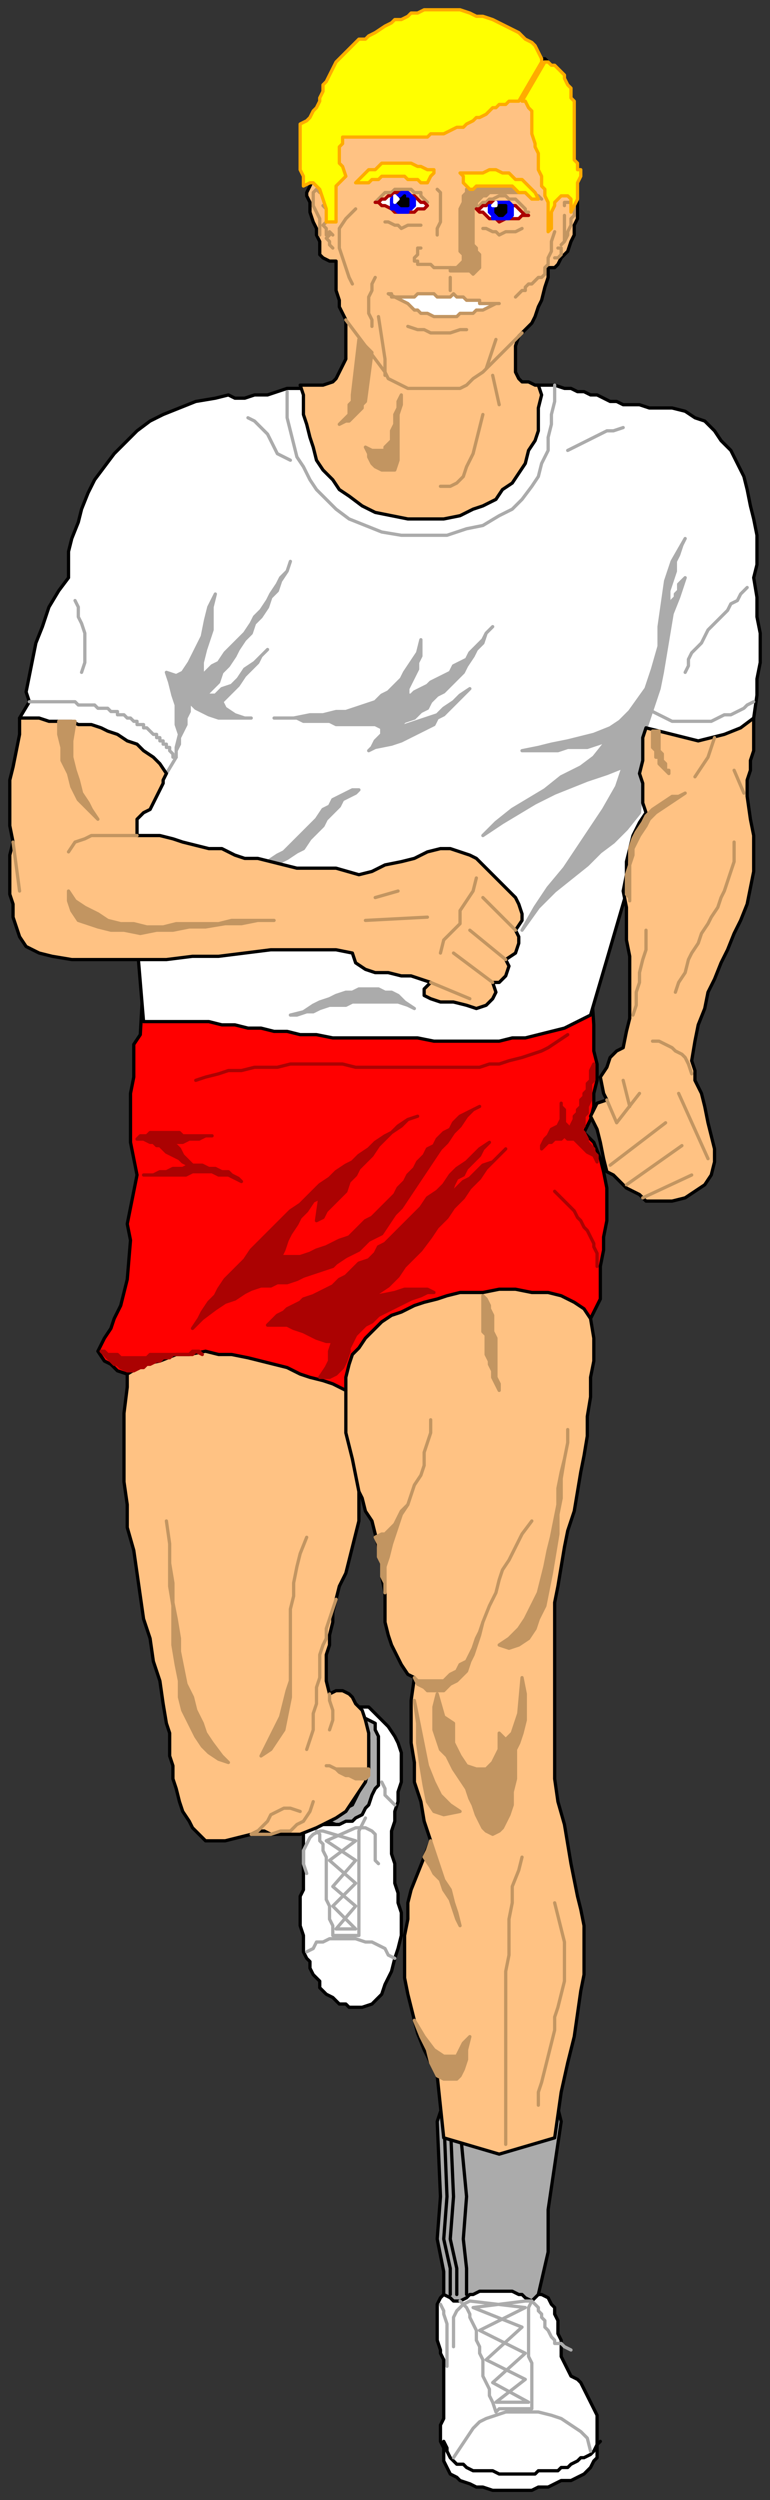 <svg xmlns="http://www.w3.org/2000/svg" fill-rule="evenodd" height="766" preserveAspectRatio="none" stroke-linecap="round" width="236"><rect width="100%" height="100%" fill="#333333" stroke="none"/><style>.brush0{fill:#fff}.pen0{stroke:#000;stroke-width:1;stroke-linejoin:round}.brush1{fill:#ababab}.pen1{stroke:#ababab;stroke-width:1;stroke-linejoin:round}.brush2{fill:#ffc283}.brush3{fill:#c29561}.pen2{stroke:#c29561;stroke-width:1;stroke-linejoin:round}.brush5{fill:#ab0202}.pen3{stroke:#ab0202;stroke-width:1;stroke-linejoin:round}.brush8{fill:#ff0}.pen6{stroke:#ffab00;stroke-width:1;stroke-linejoin:round}</style><path class="pen0 brush1" d="m171 646 1 4-4 27v13l-3 13-2 9h-22l-5-9v-7l-2-10 1-13-1-23 1-3 3 1 2 1 2 1h2l2 1h3l2 1h7l2-1h2l3-1 2-1 2-1 2-2z"/><path class="pen0" fill="none" d="m136 648 1 25-1 13 2 9v8m0-53 1 23-1 13 2 9v8m1-51 2 21-1 13 1 9v8"/><path class="pen0 brush1" d="m111 525 4 3 1 2v3l1 4v7l-1 4-1 3-2 3-3 3-3 2h-4l-3-1 2-1 2-1 2-2 2-1 1-2 1-2 1-2 1-3 1-2v-9l-1-3v-2l-1-3z"/><path class="pen0 brush0" d="M110 523h3l2 2 2 2 2 2 2 3 1 2 1 3v9l-1 3v3l-1 3v3l-1 3v7l1 3v6l1 3v3l1 3v7l-1 4-1 3-1 4-2 4-1 3-2 2-1 1-3 1h-4l-1-1h-2l-1-1-1-1-2-1-1-1-1-1v-2l-1-1-1-1-1-2v-2l-1-1-1-2v-5l-1-3v-9l1-2v-18h1l1-1h2l1-1h6l2-1h2l1-1 2-1 1-2 1-1 1-3 1-2 1-1v-15l-1-2v-2l-4-2-1-3z"/><path class="pen1" fill="none" d="m121 553-1-1-2-2v-2l-1-2m-20 15 1 1v2l1 1v2l1 2v13l1 2v4l1 2v3h8v-32l1-2 1-2"/><path class="pen1" fill="none" d="m116 571-1-1v-8l-1-1-2-1h-3l-9 4 9 6-7 8 7 6-6 7h6l-7-7 7-7-8-7 8-6-10-3h-1l-2 1-1 1-1 2-1 2v4l1 3m27 26-2-1-1-2-2-1-2-1h-2l-3-1h-8l-2 1h-2l-1 2-2 1"/><path class="pen0 brush0" d="M165 703h1l2 1 1 2 1 1v2l1 2v4l1 2v5l1 2 1 2 1 2 2 1 1 1 1 2 1 2 1 2 1 2 1 2v13l-1 1-1 2-1 1-1 1-2 1-2 1h-3l-2 1-2 1h-3l-2 1h-12l-3-1h-2l-2-1-3-1-1-1-2-1-1-2-1-2v-4l-1-2v-5l1-2v-18l-1-2v-1l-1-3v-11l1-2 1-1 2 1 1 1h2l2-1 1-1h1l2-1h10l2 1h1l1 1 2 1 1-1 1-1z"/><path class="pen0" fill="none" d="m184 748-1 1-1 2-1 1-2 1h-1l-1 1-2 1-1 1h-2l-1 1h-6l-1 1h-11l-2-1h-6l-2-1-1-1h-2l-1-1-1-1-1-2v-1l-1-2"/><path class="pen1" fill="none" d="m139 753 2-3 2-3 2-3 2-2 2-1 3-1 3-1h10l4 1 3 1 3 2 3 2 2 2 1 4m-18-46-1 2v15l1 2v14h-10l-1 1-1-3-1-2v-2l-1-2-1-2v-5l-1-2v-2l-1-2v-3l-1-2-1-2v-1l-1-2-2-2m-4 20v-13l-1-3v-1l-1-2"/><path class="pen1" fill="none" d="M139 719v-9l1-2 1-1 1-1 2-1 17 2-14 7 14 7-10 9 11 6h-10l9-7-12-6 11-10-15-6 16-2h2l1 1 1 1v1l1 1v1l1 1v2l1 1 1 2 1 1v1h2l1 1 2 1"/><path class="pen0 brush2" d="M39 418v7l-1 8v21l1 7v7l2 7 1 7 1 7 1 7 2 6 1 7 2 6 1 7 1 6 1 3v7l1 3v4l1 3 1 4 1 3 2 3 1 2 2 2 2 2h6l4-1 4-1 2-1h2l2 1h9l5-2 6-3 3-2 2-3 2-3 2-3 1-4v-11l-1-4-1-3-2-2-1-2-1-1-2-1h-2l-2 1-1-4v-8l1-3v-3l1-4v-3l1-4 1-4 2-4 1-4 1-4 1-4 1-4v-9l1 2 1 4 2 3 1 4 1 4 1 5v4l1 5v9l1 4 1 3 2 4 1 2 2 3 2 1-1 7v13l1 6v6l2 6 1 6 2 6-2 5-2 5-2 5-1 4v5l-1 5v13l1 5 1 4 1 4 1 4 2 5 2 4 2 4 2 19 17 5 17-5 2-14 2-9 2-8 1-7 1-7 1-5v-15l-1-5-1-4-1-5-1-5-1-6-1-6-2-7-1-7v-54l1-5 1-6 1-6 1-5 2-6 1-6 1-6 1-5 1-6v-6l1-6v-6l1-5v-7l-1-6-4-14H58l-19 28z"/><path class="pen0" fill="none" d="m110 457-1-5-1-5-1-4-1-4v-13"/><path class="pen2 brush3" d="M118 488v-8l1-3 1-4 1-3 1-3 1-3 2-3-2 2-1 2-1 2-1 1-1 1-1 1h-1l-2 1 1 2v4l1 2v4l1 2v3z"/><path class="pen2" fill="none" d="M132 435v4l-1 3-1 3v4l-1 3-2 3-1 3-1 3m23 36 2-5 2-4 1-4 1-3 2-3 2-4 2-4 3-4"/><path class="pen2 brush3" d="m127 514 1 1h8l1-1 1-1 2-1 1-2 2-1 1-2 1-2 1-3 1-2 1-3-1 4-1 3-1 3-1 2-1 3-2 2-1 1-2 1-1 1-1 1h-5l-1-1-2-1-1-2zm26-10 3 1 3-1 3-2 2-3 1-3 2-4 1-5 1-5 1-6 1-6v-6l1-5v-6l1-6 1-5v-4 4l-1 5-1 4-1 5v5l-1 5-1 5-1 4-1 5-1 4-1 4-2 4-2 4-2 3-3 3-3 2zm7 10-1 11-2 6-2 2-2-2v5l-2 4-2 2h-3l-3-1-2-3-2-4v-6l-3-2-2-7-1 4v7l1 3 1 3 2 2 2 4 2 3 2 3 1 3 1 2 1 3 1 2 1 2 1 1 2 1 2-1 1-1 1-2 1-2 1-3v-4l1-4v-9l1-2 1-3 1-4v-8l-1-5zm-26 122 2 1h4l1-1 1-2 1-3v-3l1-4-2 2-1 2-1 2h-4l-3-2-3-4-3-5 2 5 2 4 1 4 2 4zm-2-72 1 3 1 3 1 3 1 3 2 3 1 4 1 3 1 4-1-2-1-3-1-3-2-3-1-3-2-2-1-2-2-3 1-2 1-3z"/><path class="pen2" fill="none" d="m170 583 1 4 1 4 1 4v12l-1 4-1 4-1 3v4l-1 4-1 4-1 4-1 4-1 3v4"/><path class="pen2 brush3" d="m148 397 1 1 1 2v1l1 2v5l1 2v12l1 2v2l-1-2-1-2v-2l-1-2v-1l-1-2v-6l-1-1v-11z"/><path class="pen2" fill="none" d="m160 569-1 4-2 5v5l-1 5v11l-1 5v53"/><path class="pen2 brush3" d="m127 521 1 7v6l1 7 1 6 1 5 2 3 3 1 5-1-3-2-3-3-2-4-2-5-1-5-1-5-1-5-1-5z"/><path class="pen2" fill="none" d="M101 519v2l1 3v3l-1 3m-5 22-1 3-2 3-2 1-2 2h-3l-3 1h-6"/><path class="pen2 brush3" d="m80 538 2-4 2-4 2-4 1-4 1-4 1-3v-8 13l-1 5-1 5-2 3-2 3-3 2zm-29-72 1 7v6l1 6v6l1 5 1 6v4l1 5 1 5 2 4 1 4 2 4 1 3 2 3 3 4 2 2-3-1-3-2-2-2-2-3-2-4-2-4-1-4v-5l-1-5-1-6v-12l-1-6v-13l-1-7z"/><path class="pen2" fill="none" d="M89 507v-14l1-4v-4l1-5 1-4 2-5m9 19-1 3-1 3-1 3v3l-1 2-1 3v7l-1 3v5l-1 3v5l-1 3-1 3m-2 19-3-1h-2l-2 1-2 1-1 2-1 1-2 2-2 1"/><path class="pen2 brush3" d="M113 542v2l-1 1h-3l-2-1h-1l-2-1-1-1-2-1h-1 1l2 1h10z"/><path class="pen0" style="fill:red" d="m44 299-1 18-2 3v10l-1 5v15l1 5 1 5-1 5-1 5-1 5 1 5-1 12-1 4-1 4-2 4-1 3-2 3-2 4 2 3 2 1 2 2 3 1 5-3 5-1 5-2h4l5-1 4 1h4l5 1 4 1 4 1 4 1 4 2 3 1 4 1 3 1 4 2v-4l1-4 1-3 2-2 2-3 3-3 2-2 3-2 3-1 4-2 3-1 4-1 3-1 4-1h7l5-1h5l5 1h5l4 1 4 2 3 2 2 3 3-6v-10l1-5v-4l1-5v-10l-1-5-1-4-2-5-3-3 2-4 1-4v-4l1-4v-5l-1-4v-8l-1-15H44z"/><path class="pen3 brush5" d="M31 414h1l1 1h3l1 1h8l1-1h12l1-1h2l1 1-2-1-1 1h-6l-1 1h-2l-1 1h-1l-2 1h-1l-1 1h-1l-2 1h-2l-2-1-1-1h-1l-1-1-1-1-1-1-1-1zm79-31 1-1 2-2 2-1 2-1 2-3 2-3 2-2 2-3 2-3 2-3 2-3 2-3 2-3 2-2 2-3 2-2 2-3 2-2 2-1-2 1-2 1-2 1-2 2-1 2-2 1-2 2-1 2-2 1-1 2-2 2-1 2-2 2-1 2-2 2-1 2-2 2-1 1-2 2-2 2-2 1-2 2-1 1-2 2-3 1-2 1-2 1-3 1-2 1-3 1h-6l1-2 1-3 1-2 2-3 1-2 2-2 2-3 2-1-1 7 2-1 1-2 2-2 2-2 2-2 1-3 2-2 1-2 2-2 2-2 2-3 2-2 2-2 2-2 3-2 3-1-3 1-2 2-3 2-2 1-3 2-2 2-3 2-2 2-2 1-3 2-2 2-3 2-2 2-2 2-2 2-3 2-2 2-2 2-2 2-2 2-2 2-2 2-2 3-2 2-2 2-2 2-2 3-1 2-2 2-2 3-1 2-2 3 3-3 4-3 3-2 3-1 3-2 2-1 3-1h3l2-1h3l3-1 2-1 3-1 3-1 3-1 1-1 3-2 2-1 2-1z"/><path class="pen3 brush5" d="m93 398-1 1-2 1-2 1-1 1-2 1-1 1-2 2h6l2 1 3 1 2 1 2 1 3 1h2l-1 3v3l-1 2-2 3h3l2-1 2-2 1-2 1-3v-1l1-2 1-2 2-2 1-1 2-1 2-2 2-1 2-1 2-1 2-1 2-1 3-1 2-1h2l-2-1h-7l-3 1-5 1-3 1 3-2 3-2 3-3 2-3 3-3 2-2 3-4 2-3 3-3 2-3 3-3 2-3 3-3 2-3 3-3 3-3-4 4-3 1-2 2-2 2-2 1-2 2-2 2 1-3 1-2 2-1 1-2 2-2 2-2 1-2 2-2-3 2-2 2-2 2-3 2-2 2-2 3-2 2-3 2-2 3-2 2-2 2-1 1-2 2-2 2-2 2-2 1-1 2-2 2-3 1-2 2-2 2-2 1-2 2-2 1-2 1-2 1-3 1zm89-72-1 2v3l-1 1v2l-1 1v1l-1 1v2l-1 1v1l-1 1v1l-1 2v2l-1-1v-1l-1-1v-4l-1-1v-1 5l-1 2-2 1-1 2-1 1-1 2v1l1-1 1-1h1l1-1h2l1-1 1 1h2l1 1 1 1 1 1 1 1 2 1 1 2v-2l-1-1v-1l-1-1-1-1v-1l-1-2-1-1 1-1v-3l1-1v-2l1-2v-5l1-1v-5zM42 349l1-1h2l1-1h9l1 1h9-2l-2 1h-3l-2 1h-5l1 1h2l1 1 1 2 1 1 1 1 1 1h3l2 1h2l2 1h2l1 1 2 1 1 1-2-1-2-1h-3l-2-1h-6l-2 1H44h3l2-1h2l2-1h3l2-1-2-1-1-1-2-1-2-1-1-1-1-1h-1l-1-1h-1l-2-1h-2z"/><path class="pen3" fill="none" d="m60 331 3-1 4-1 3-1h4l4-1h7l4-1h16l4 1h38l3-1h3l3-1 4-1 3-1 3-1 2-1 3-2 3-2m-4 48 1 1 1 1 1 1 1 1 1 1 1 1 1 2 1 1 1 2 1 1 1 2 1 2v1l1 2v4"/><path class="pen0 brush0" d="m44 313-2-24-36-69 3-5-1-3 1-5 1-5 1-5 2-5 2-6 3-5 3-4v-8l1-4 2-5 1-4 2-5 2-4 3-4 3-4 3-3 4-4 4-3 4-2 5-2 5-2 6-1 4-1 2 1h3l3-1h4l3-1 3-1h5l72-1h5l3 1h2l2 1h2l2 1h2l2 1 2 1h2l2 1h5l3 1h7l4 1 3 2 3 1 3 3 2 3 3 3 2 4 2 4 1 4 1 5 1 4 1 5v9l-1 4 1 6v6l1 5v9l-1 5v5l-1 7-38 50-7 24-5 17-4 2-4 2-4 1-4 1-4 1h-4l-4 1h-20l-5-1h-26l-5-1h-5l-4-1h-4l-4-1h-4l-4-1h-4l-4-1H44z"/><path class="pen1" fill="none" d="m76 128 2 1 2 2 2 2 1 2 1 2 1 2 2 1 2 1m-1-21v8l1 4 1 4 1 4 2 3 2 4 2 3 3 3 3 3 4 3 5 2 5 2 6 1h14l6-2 5-1 5-3 4-2 3-3 3-4 2-3 1-4 2-4v-4l1-4v-3l1-4v-5m21 13-3 1h-2l-2 1-2 1-2 1-2 1-2 1-2 1m57 77-2 1-1 1-2 1-2 1h-2l-2 1-2 1h-12l-2-1-2-1-2-1"/><path class="pen1 brush1" d="m160 230 5-1 4-1 5-1 4-1 4-1 5-2 3-2 3-3 5-7 2-6 2-7v-6l1-7 1-7 2-6 4-7-1 2-1 3-1 2v3l-1 3-1 3v6l1-1v-2l1-1v-1l1-1v-2l1-1 1-1-2 6-2 5-1 6-1 6-1 6-1 5-2 6-2 6-2 26-4 5-4 4-4 3-4 4-5 4-5 4-5 5-5 7 4-7 4-6 5-6 4-6 4-6 4-6 4-7 2-6-5 2-6 2-5 2-5 2-6 3-5 3-5 3-6 4 4-4 5-4 5-3 5-3 5-4 6-3 4-3 4-5-3 1-3 1h-6l-3 1h-11zm-76-10h6l5-1h4l4-1h3l3-1 3-1 3-1 2-2 2-1 2-2 2-2 1-2 2-3 2-3 1-4v5l-1 2v2l-1 2-1 2-1 2v2h1l1-1 2-1 2-1 1-1 2-1 2-1 2-1 1-2 2-1 2-1 1-2 2-2 2-2 1-2 2-2-2 2-1 3-2 2-1 2-2 3-1 2-2 2-2 2-2 2-2 1-2 2-1 2-2 1-2 2-3 1-2 2 3-1 3-1 3-1 3-1 2-2 3-2 2-2 3-2-2 2-1 1-2 2-1 1-2 2-2 1-1 2-2 1-2 1-2 1-2 1-2 1-3 1-5 1-2 1 1-1 1-2 2-2v-2l-2-1h-12l-2-1h-8l-2-1h-7zm-30 12v-3l1-4-1-3v-6l-1-3-1-4-1-3 3 1 2-1 2-3 2-4 2-4 1-5 1-4 2-4-1 4v7l-1 3-1 3-1 4v3l-1 2 2-2 2-2 2-1 2-3 2-2 2-2 2-2 2-3 1-2 2-2 2-3 1-2 2-3 1-2 2-2 1-3-1 3-2 3-1 3-2 2-1 3-2 3-2 2-1 3-2 2-2 3-1 2-2 3-2 2-1 3-2 2-2 2h3l2-2 3-1 2-2 2-3 3-2 2-2 2-2-2 2-1 2-2 2-2 2-2 3-2 2-2 2-1 1 1 2 3 2 3 1h2-10l-3-1-2-1-2-1-2-2v3l-1 2v2l-1 2-1 2v2l-1 2v2z"/><path class="pen1" fill="none" d="m23 184 1 2v3l1 2 1 3v9l-1 3m-16 9h14l1 1h5l1 1h3l1 1h2v1h2l1 1h1l1 1h1v1h2v1h1l1 1h0l1 1h1v1h1v1h1v1h1v1h1v1h0l1 1v1h1l-3 5m178-57-1 1-1 1-1 2-2 1-1 2-2 2-1 1-2 2-1 1-1 2-1 2-2 2-1 1-1 2v2l-1 2"/><path class="pen1 brush1" d="M110 242h-2l-2 1-2 1-2 1-1 2-2 1-2 3-2 2-2 2-2 2-2 2-2 2-2 1-3 2-2 1-3 1h3l3-1 3-1 2-1 3-2 2-1 2-3 2-2 2-2 1-2 2-2 2-2 1-2 2-1 2-1 1-1zm-21 69 4-1 3-2 2-1 3-1 2-1 3-1h2l2-1h6l2 1h2l2 1 2 2 3 2-2-1-3-1h-14l-2 1h-5l-3 1-2 1h-2l-3 1h-2z"/><path class="pen0 brush2" d="M6 220v5l-1 5-1 5-1 4v14l1 5-1 4v12l1 3v4l1 3 1 3 2 3 4 2 4 1 6 1h29l8-1h8l8-1 8-1h20l5 1 1 3 3 2 3 1h4l4 1h3l3 1 3 1-2 2v2l2 1 3 1h4l4 1 3 1 3-1 2-2 1-2-1-3h2l2-2 1-3-1-2 3-2 1-3v-2l-1-2 2-3v-2l-1-3-1-2-2-2-2-2-2-2-2-2-2-2-2-2-2-1-3-1-3-1h-3l-4 1-4 2-4 1-5 1-4 2-4 1-7-2H91l-4-1-4-1-4-1h-4l-3-1-4-2h-4l-4-1-4-1-3-1-4-1h-7v-5l2-2 2-1 1-2 1-2 1-2 1-2v-1l1-2-2-3-2-2-3-2-2-2-3-1-3-2-3-1-2-1-3-1h-4l-2-1h-7l-3-1H6z"/><path class="pen2 brush3" d="M18 221v4l1 4v4l2 4 1 4 2 4 3 3 3 3-2-3-1-2-2-3-1-4-1-3-1-4v-5l1-6h-5z"/><path class="pen2" fill="none" d="M42 256H28l-2 1-3 1-2 3m-17-3 2 15"/><path class="pen2 brush3" d="M84 282H71l-4 1H54l-4 1h-5l-4-1h-4l-4-1-3-2-4-2-3-2-2-3v3l1 3 2 3 3 1 3 1 4 1h4l5 1 5-1h5l5-1h5l6-1h5l5-1h5z"/><path class="pen2" fill="none" d="m122 273-7 2m16 6-19 1m34-13-1 4-4 6v4l-5 5-1 4m23-7-10-10m7 19-11-9m7 16-12-9m-7 9 12 5"/><path class="pen0 brush2" d="M231 220v10l-1 3v3l-1 3v5l1 7 1 5v11l-1 5-1 5-2 5-2 4-2 5-2 4-2 5-2 4-1 5-2 5-1 5-1 6 1 3v3l2 4 1 4 1 5 1 4 1 4v4l-1 4-2 3-3 2-3 2-4 1h-8l-2-2-4-2-4-4-2-1-1-4-1-5-1-4-2-4 2-4 3-1-1-2-1-5 2-3 1-3 2-2 2-1 1-5 1-4v-19l-1-5v-10l-1-5 1-5v-4l1-4 1-4 2-4 2-3-1-3v-6l-1-3 1-4v-7l1-3 4 1 4 1 4 1 4 1 4-1 4-1 5-2 4-3z"/><path class="pen2 brush3" d="M202 224v4h0v2l1 1v2h0l1 1v2h1v1h0l-1-1-1-1-1-1v-2h-1v-2l-1-1v-5h2z"/><path class="pen2" fill="none" d="m219 226-1 3-1 3-2 3-2 3m15 5-3-7"/><path class="pen2 brush3" d="m210 243-2 1h-2l-3 2-3 2-2 2-1 2-2 3-1 2-1 3v5l-1 3v6l1 1v1-11l1-3v-2l1-2 1-2 2-3 1-2 2-2 3-2 3-2 3-2z"/><path class="pen2" fill="none" d="M225 258v6l-1 3-1 3-1 3-1 2-1 3-2 3-1 2-2 3-1 3-2 3-1 2-1 4-2 3-1 3m-9-19v6l-1 3-1 4v3l-1 3v4l-1 3m6 8h2l2 1 2 1 1 1 2 1 1 1 1 2 1 3m5 26-9-20m-22 2 3 7 7-9m-5-4 2 8m11 5-17 13m22-6-17 12m20-3-15 7"/><path class="pen0 brush2" d="m165 118 1 3-1 4v7l-1 3-2 3-1 4-2 3-2 3-3 2-2 3-4 2-3 1-4 2-5 1h-11l-5-1-5-1-4-2-4-3-3-2-2-3-3-3-2-3-1-4-1-3-1-4-1-3v-6l-1-3h7l3-1 1-1 1-2 1-2 1-2V98l-1-2-1-2v-2l-1-3v-9h-2l-2-1-1-1v-4l-1-2v-2l-1-2-1-3v-3l-1-2v-1l1-2h0l13-29 59-10 2 2 8 42v5l-1 2v3l-1 2-1 3-2 2-1 2-1 1h-2v3l-1 3-1 4-1 2-1 3-1 2-2 2-2 2-1 3v8l1 2 1 1h2l2 1h1z"/><path class="pen2" fill="none" d="M143 101h-2l-3 1h-6l-2-1h-2l-3-1"/><path class="pen2 brush3" d="m110 104-2 17v2l-1 1v3l-1 1-1 1-1 1 2-1h1l1-1 1-1 1-1 1-1v-1l1-1 2-15-4-4zm13 17v3l-1 3v14l-1 3h-4l-2-1-1-1-1-2v-1l-1-2 2 1h4v-1l2-2v-3l1-2v-3l1-2v-2l1-2z"/><path class="pen2" fill="none" d="m148 127-1 4-1 4-1 4-2 4-1 3-2 2-2 1h-3m16-34 2 9m-47-26 12 16 1 2 2 1 2 1 2 1h16l2-1 2-2 3-2 12-12m-11 11 3-9m6-13 1-1 1-1h1v-1l1-1h1l1-1 1-1h1l1-1v-2l1-1v-2l1-2v-3l1-3m0 8h1l1-1v-2h-1m2-13v-1h3v4l-1 1v2l-1 2v1l-1 2m0-8v8l-1 1"/><path class="pen2 brush3" d="m166 61-6-5-9-1-7 1v1l-1 1v1l-1 1v2l-1 2v13l1 1v2l-1 1h0l-1 1h-2v1h6l1 1 1-1 1-1v-4l-1-1v-1l-1-1V64l1-1v-1l1-1h0l1-1h1l1-1h11l1 1h3l1 1z"/><path class="pen2" fill="none" d="M147 64v-1l1-1h1l1-1h1l2-1h2l1 1h2l1 1 1 1 1 1v1h1m-14 5h1l2 1h1l1 1 2-1h3l2-1m-45-8 1-1h0l1-1 1-1h2l1-1h5l1 1h2v1l1 1 1 1m-2 7h-4l-2 1-1-1h-1l-2-1h-1m16-10 1 1v9l-1 2v2m-5 4h-1v1h0v1l-1 1h0v1h1v1h4l1 1h5m0 7v-4m-23 0-1 2v2l-1 2v5l1 2v2m4 15v-5l-2-13m-7-33-3 3-2 3v6l1 3 1 3 1 3 1 2m-8-28h-2l-1-1h0l-1 1v4l1 2 1 2v5"/><path class="pen2" fill="none" d="m99 63 1 1v4l-1 1 1 1v2m2 0-1-1v1l-1 1 1 1v1h0l1 1"/><path class="pen3 brush0" d="M115 62h1l1-1h1l1-1h1l1-1h4l1 1h1l1 1h0l1 1h1l1 1-1 1h-2 0l-1 1h-6l-1-1-2-1h-1l-1-1h-1zm47 4h-1l-1-1-1-1-1-1h-1l-1-1h-6l-1 1h-1l-1 1h-1l1 1h1l1 1h0l1 1h2l1 1 2-1h4l1-1h2z"/><path class="pen2 brush0" d="M153 93h-6v-1h-4l-1-1h-2 0l-1-1-1 1h-2 0-2l-1-1h0-4 0-1l-1 1h-7v-1h-1l2 1 2 1 2 1 2 2h1l1 1h2l2 1h7l1-1h4l1-1h2l2-1 2-1h1z"/><path d="M124 65h1v-1h1l1-1v-2h0l-1-1-1-1h-2l-1 1h-1l-1 1h0v3h1l1 1h2zm29 2h0-2v-1l-1-1v-2h1l1-1h4l1 1v1h0v2l-1 1h0-1 0-2z" style="stroke:#00f;stroke-width:1;stroke-linejoin:round;fill:#00f"/><path class="pen0" d="M124 63h1v-2h-1v-1l-1 1h-1v1l1 1h1zm29 3h0l-1-1v-1h0l1-1h2v2l-1 1h-1z" style="fill:#000"/><path class="brush0" d="m121 62 1-1-1-1v1h0v1zm31 1h-1l1-1v1h0z" style="stroke:#fff;stroke-width:1;stroke-linejoin:round"/><path class="pen6 brush8" d="M166 19v-1l-1-2-1-2-1-1-2-1-2-2-2-1-2-1-2-1-2-1-3-1h-2l-2-1-3-1h-11l-2 1h-2l-1 1-2 1h-2l-1 1-2 1-3 2-2 1-1 1h-2l-2 2-2 2-2 2-1 1-1 2-1 2-1 2-1 1v2l-1 2v1l-1 2-1 1-1 2-1 1-2 1v14l1 2v3l2-1h1l2 2 1 3 1 3v4h3V57l1-1 2-2-1-3-1-1v-5l1-1v-2h26l1-1h4l2-1 2-1h2l1-1 2-1 1-1h1l2-1 1-1 1-1h1l1-1h2l1-1h3l7-12zm-6 12 7-12h1l1 1h1l1 1 1 1 1 1v1l1 2 1 1v3l1 1v17h0v1l1 1v2h1v2l-1 2v5l-1 2-1 2v-4l-1-1h-2l-1 1-1 1v1l-1 2v5l-1 1v-9l-1-2v-2l-1-1v-3l-1-2v-5l-1-2v-1l-1-3v-7l-1-1-1-2h-1zm-16 27-1-1-1-1v-2l-1-1h7l2-1h2l2 1h2l1 1 1 1h2l1 1 1 1 1 1 1 1 1 2h-2l-1-1-1-1h-2l-1-1-1-1h-11l-1 1h-1z"/><path class="pen6 brush8" d="M130 56h1l1-2 1-1v-1h-2l-2-1h-1l-2-1h-9l-1 1-1 1h-2l-1 1-1 1-1 1-1 1h4l1-1h2l1-1h7l1 1h3l1 1h1z"/></svg>
